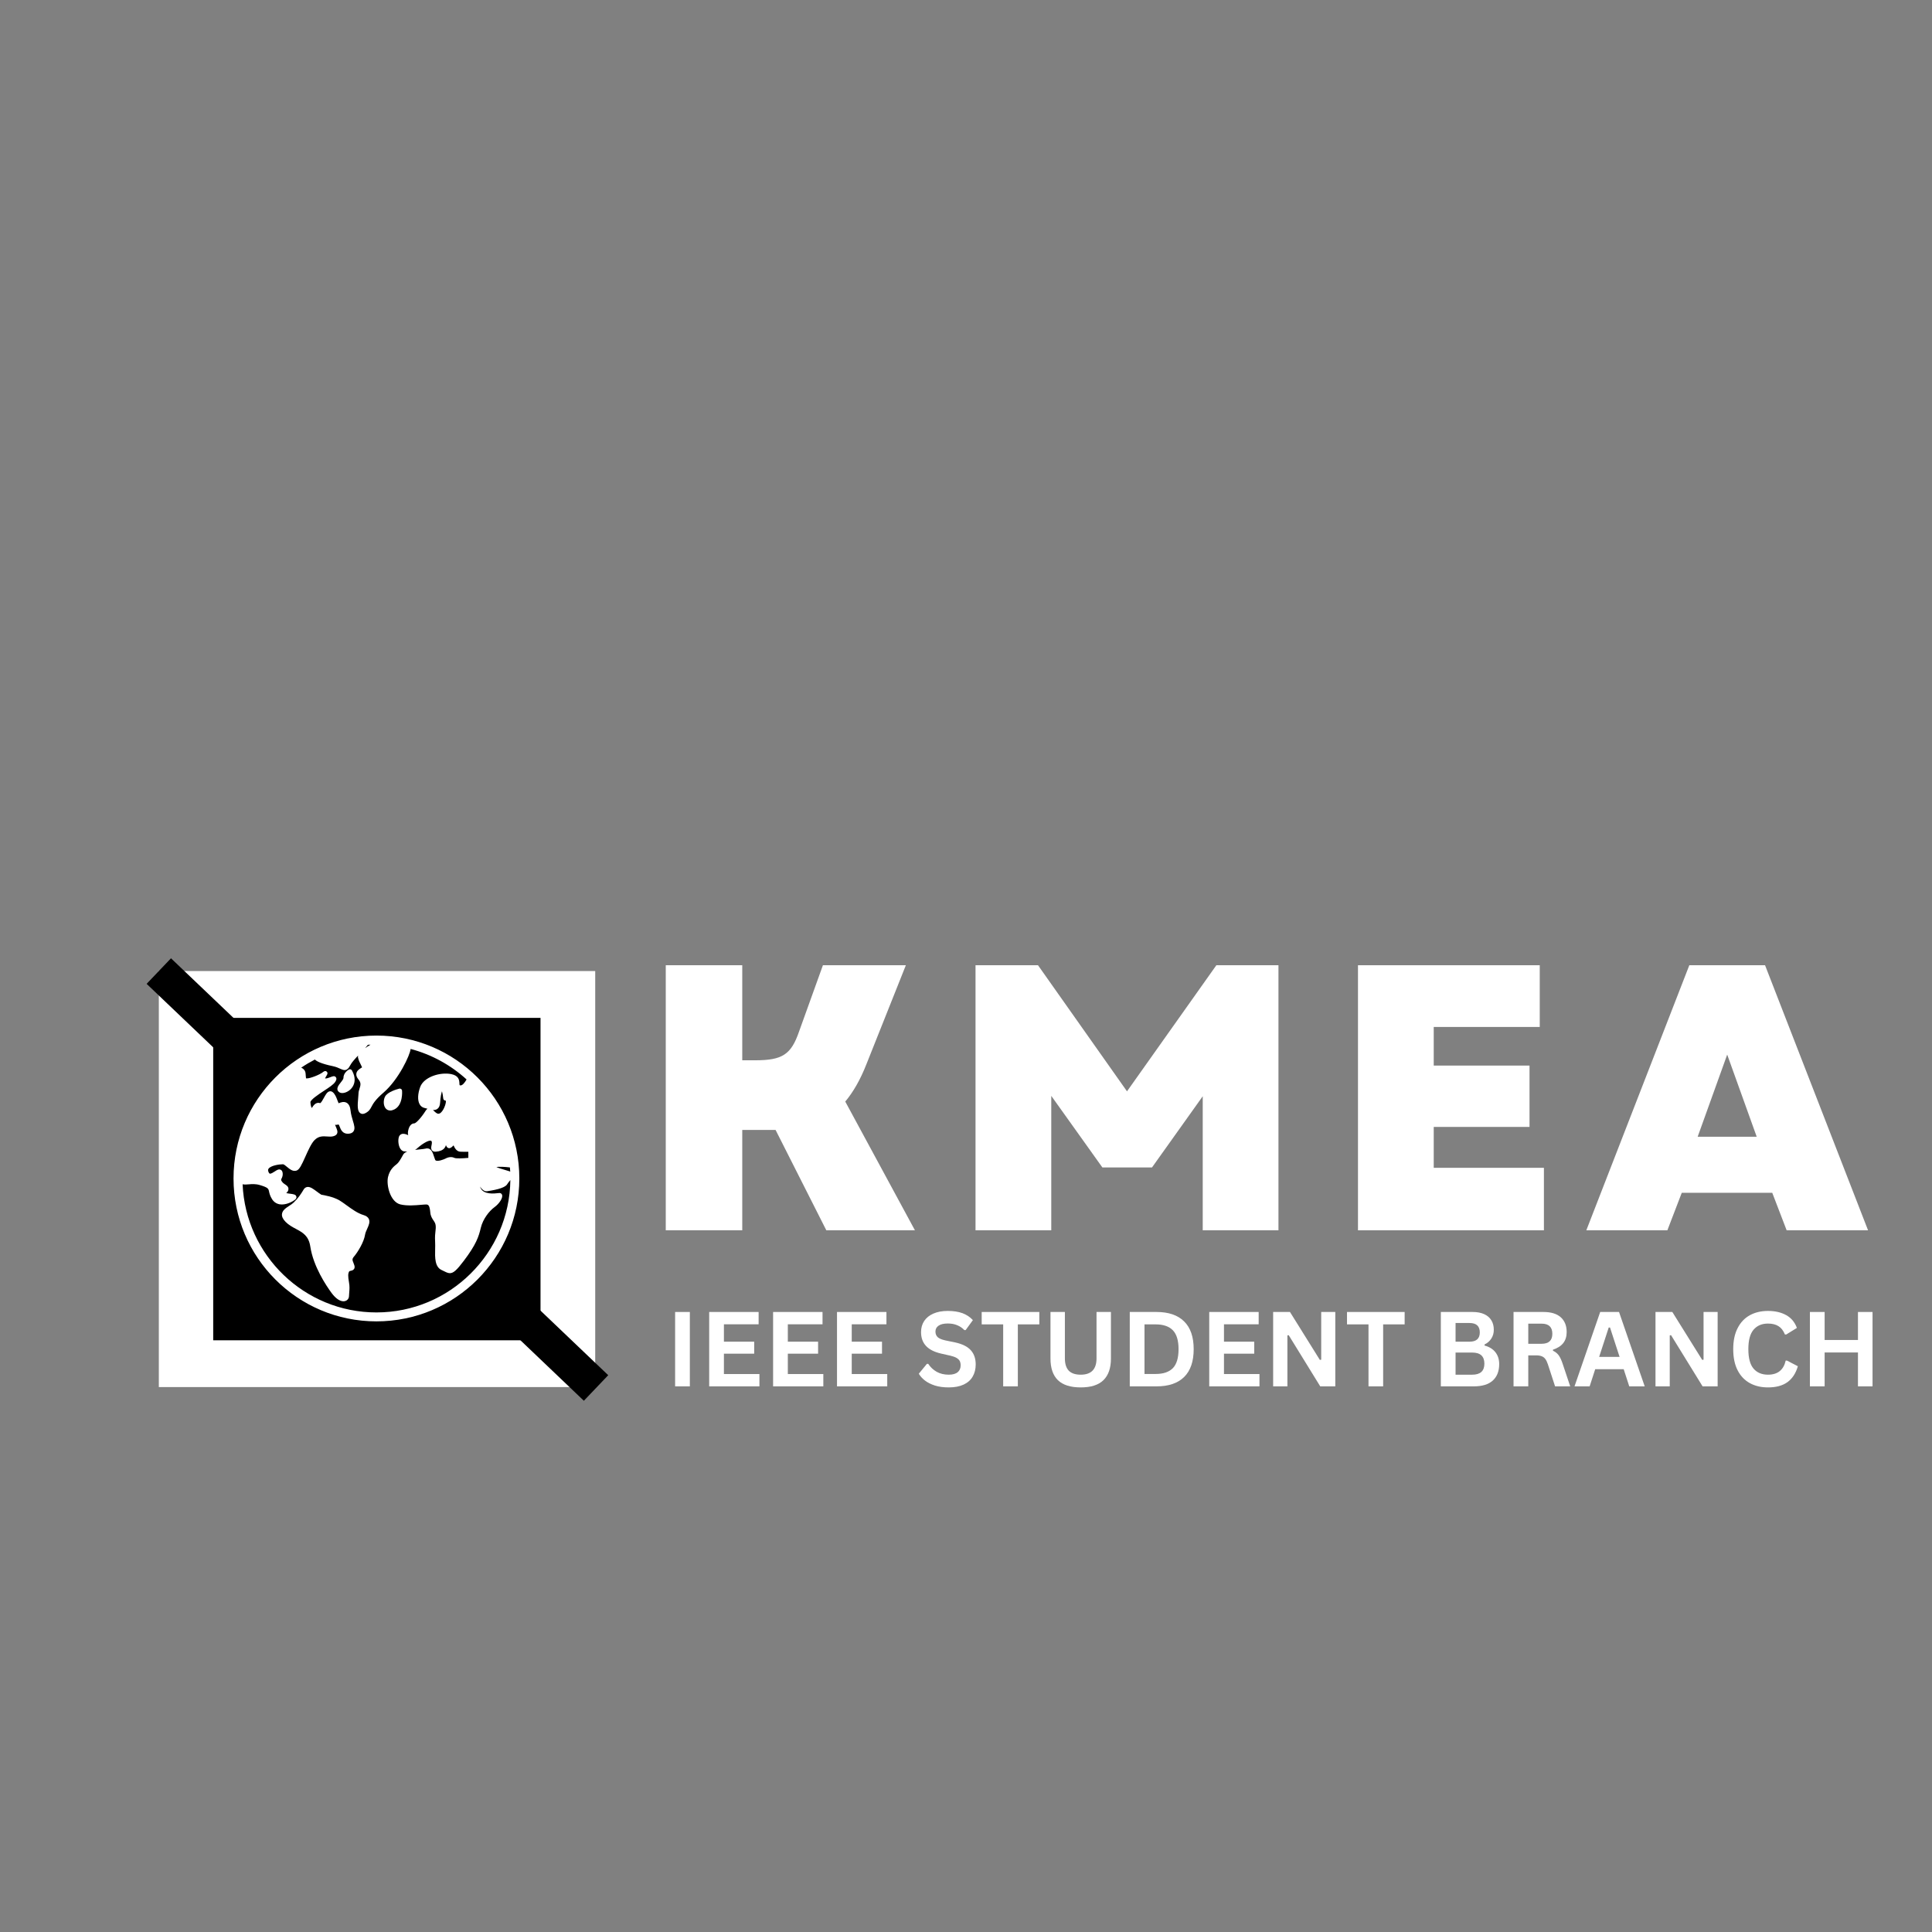 <svg xmlns="http://www.w3.org/2000/svg" xmlns:xlink="http://www.w3.org/1999/xlink" width="500" zoomAndPan="magnify" viewBox="0 0 375 375" height="500" preserveAspectRatio="xMidYMid meet" version="1.0"><rect x="0" y="0" width="375" height="375" fill="#808080" stroke="none"/><defs><g/><clipPath id="e4705a7ed4"><path d="M 30.828 188.48 L 115.531 188.48 L 115.531 269.23 L 30.828 269.23 Z M 30.828 188.48 " clip-rule="nonzero"/></clipPath><clipPath id="5e22fb7291"><path d="M 41.383 197.566 L 104.977 197.566 L 104.977 260.145 L 41.383 260.145 Z M 41.383 197.566 " clip-rule="nonzero"/></clipPath><clipPath id="8c7d77d0bb"><path d="M 45.328 201.004 L 100.801 201.004 L 100.801 256.477 L 45.328 256.477 Z M 45.328 201.004 " clip-rule="nonzero"/></clipPath></defs><g clip-path="url(#e4705a7ed4)"><path fill="#ffffff" d="M 30.828 188.48 L 115.797 188.48 L 115.797 269.48 L 30.828 269.48 Z M 30.828 188.48 " fill-opacity="1" fill-rule="nonzero"/></g><path stroke-linecap="butt" transform="matrix(0.452, 0.431, -0.43, 0.451, 33.191, 186.001)" fill="none" stroke-linejoin="miter" d="M 0 5.504 L 187.756 5.502 " stroke="#000000" stroke-width="11" stroke-opacity="1" stroke-miterlimit="4"/><g clip-path="url(#5e22fb7291)"><path fill="#000000" d="M 41.383 197.566 L 104.914 197.566 L 104.914 260.301 L 41.383 260.301 Z M 41.383 197.566 " fill-opacity="1" fill-rule="nonzero"/></g><g clip-path="url(#8c7d77d0bb)"><path fill="#ffffff" d="M 73.062 201.004 C 57.746 201.004 45.328 213.422 45.328 228.738 C 45.328 244.059 57.746 256.477 73.062 256.477 C 88.383 256.477 100.801 244.059 100.801 228.738 C 100.801 213.422 88.383 201.004 73.062 201.004 Z M 83.867 223.301 C 84.023 223.48 84.258 223.562 84.57 223.543 C 85.34 223.496 85.926 223.258 86.266 222.848 C 86.41 222.676 86.504 222.48 86.551 222.27 C 86.707 222.648 86.875 222.863 87.18 222.863 C 87.281 222.863 87.539 222.863 88.039 222.316 C 88.266 222.883 88.668 223.508 89.34 223.543 C 89.859 223.574 90.492 223.566 90.906 223.559 L 90.906 224.742 C 89.754 224.855 88.488 224.887 88.203 224.746 C 87.375 224.328 86.469 224.879 86.465 224.883 C 86.055 225.082 85.066 225.445 84.621 225.27 C 84.539 225.238 84.492 225.191 84.461 225.113 C 84.379 224.898 84.309 224.68 84.238 224.477 C 84.008 223.766 83.723 222.902 82.926 222.902 C 82.824 222.902 82.719 222.914 82.602 222.945 C 82.383 223 81.961 223.043 81.512 223.09 C 81.176 223.125 80.859 223.156 80.566 223.195 C 80.711 223.105 80.863 222.996 81.016 222.855 C 82.023 221.965 83.078 221.363 83.566 221.398 C 83.664 221.402 83.703 221.434 83.73 221.465 C 83.875 221.633 83.836 221.914 83.762 222.289 C 83.691 222.629 83.617 223.016 83.867 223.301 Z M 84.031 215.445 C 84.336 215.465 84.629 215.422 84.879 215.246 C 85.211 215.012 85.391 214.613 85.426 214.027 C 85.5 212.84 85.668 212.156 85.789 211.812 C 85.887 212.16 85.98 212.699 86.035 213.219 C 86.059 213.445 86.238 213.625 86.461 213.609 C 86.461 213.609 86.496 213.613 86.512 213.633 C 86.539 213.664 86.562 213.77 86.539 213.945 C 86.441 214.73 85.781 216.176 85.098 216.176 C 84.789 216.176 84.508 215.898 84.234 215.637 C 84.168 215.57 84.102 215.504 84.031 215.445 Z M 71.414 202.793 C 71.582 202.785 71.75 202.773 71.918 202.766 C 71.543 202.988 71.184 203.219 70.867 203.445 C 71.094 203.195 71.273 202.984 71.414 202.793 Z M 98.973 226.598 C 98.992 226.867 99.02 227.141 99.035 227.414 C 98.984 227.387 98.93 227.363 98.871 227.344 C 98.637 227.262 98.332 227.172 98.004 227.078 C 97.562 226.953 96.742 226.719 96.34 226.512 C 96.852 226.438 97.926 226.465 98.973 226.598 Z M 94.52 231.219 C 96.848 230.887 98.184 230.41 98.488 229.797 C 98.559 229.66 98.715 229.469 98.871 229.281 C 98.934 229.207 98.996 229.129 99.059 229.051 C 98.891 243.246 87.297 254.742 73.062 254.742 C 59.102 254.742 47.68 243.684 47.09 229.863 C 47.449 229.949 47.848 229.914 48.266 229.879 C 48.891 229.828 49.598 229.77 50.438 230.02 C 52.055 230.496 52.105 230.727 52.223 231.285 C 52.301 231.637 52.406 232.117 52.797 232.742 C 53.141 233.297 53.652 233.645 54.277 233.754 C 54.422 233.777 54.566 233.789 54.715 233.789 C 55.84 233.789 56.949 233.121 57.281 232.852 C 57.574 232.621 57.559 232.371 57.52 232.246 C 57.41 231.844 56.969 231.785 56.301 231.699 C 56.062 231.668 55.785 231.633 55.562 231.574 C 55.762 231.391 55.988 231.141 55.988 230.789 C 55.988 230.32 55.645 230.098 55.371 229.918 C 55.145 229.773 54.887 229.605 54.676 229.27 C 54.52 229.023 54.547 228.965 54.66 228.73 C 54.781 228.484 54.961 228.109 54.836 227.531 C 54.762 227.207 54.562 227.082 54.449 227.035 C 54.082 226.887 53.727 227.117 53.316 227.387 C 53.023 227.578 52.578 227.863 52.367 227.801 C 52.246 227.762 52.152 227.574 52.109 227.461 C 51.973 227.137 52.051 226.957 52.121 226.852 C 52.535 226.238 54.156 225.98 54.93 225.98 C 55.094 225.98 55.445 226.273 55.703 226.488 C 56.227 226.926 56.875 227.465 57.578 227.203 C 58.133 226.996 58.535 226.141 59.262 224.523 C 59.809 223.301 60.43 221.914 61.062 221.281 C 61.867 220.477 62.695 220.535 63.496 220.59 C 63.883 220.617 64.25 220.641 64.598 220.566 C 64.887 220.5 65.242 220.387 65.406 220.062 C 65.605 219.676 65.434 219.273 65.176 218.668 C 65.133 218.562 65.082 218.449 65.031 218.324 C 65.219 218.348 65.434 218.34 65.668 218.27 C 65.699 218.262 65.723 218.258 65.723 218.254 C 65.785 218.309 65.879 218.551 65.938 218.699 C 66.145 219.234 66.484 220.133 67.652 220.055 C 68.102 220.023 68.426 219.871 68.613 219.594 C 68.965 219.09 68.754 218.387 68.484 217.504 C 68.316 216.934 68.121 216.289 68.055 215.625 C 67.973 214.824 67.727 214.312 67.305 214.059 C 66.738 213.723 66.105 213.984 65.727 214.141 C 65.723 214.141 65.723 214.141 65.723 214.141 C 65.656 214.004 65.574 213.793 65.512 213.621 C 65.289 213.016 65.031 212.328 64.555 211.969 C 64.379 211.836 64.172 211.785 63.969 211.828 C 63.504 211.93 63.211 212.465 62.867 213.086 C 62.691 213.41 62.32 214.082 62.141 214.117 C 61.297 213.836 60.793 214.617 60.535 215.059 C 60.406 214.891 60.312 214.672 60.254 213.965 C 60.211 213.477 61.941 212.34 62.871 211.73 C 63.895 211.059 64.777 210.477 65.082 209.969 C 65.207 209.762 65.438 209.379 65.176 209.07 C 64.922 208.766 64.566 208.906 64.152 209.07 C 63.852 209.188 63.414 209.359 63.094 209.328 C 63.148 209.16 63.32 208.879 63.387 208.773 C 63.504 208.582 63.703 208.262 63.418 208.008 C 63.133 207.75 62.82 207.988 62.676 208.105 C 61.977 208.652 60.199 209.312 59.613 209.312 C 59.508 209.312 59.438 209.309 59.398 209.305 C 59.379 209.199 59.363 208.996 59.348 208.801 C 59.34 208.672 59.328 208.523 59.316 208.359 C 59.285 207.988 59.117 207.672 58.828 207.445 C 58.719 207.359 58.594 207.289 58.465 207.234 C 59.312 206.656 60.199 206.133 61.117 205.656 C 61.441 205.977 62.27 206.453 64.621 206.945 C 65.254 207.082 65.688 207.281 66.035 207.441 C 66.355 207.59 66.637 207.699 66.898 207.699 C 67.289 207.699 67.641 207.453 68.012 206.719 C 68.238 206.262 68.867 205.559 69.52 204.871 C 69.473 205.008 69.461 205.141 69.488 205.266 C 69.609 205.82 69.859 206.309 70.059 206.699 C 70.137 206.852 70.234 207.043 70.281 207.168 C 70.23 207.207 70.16 207.246 70.105 207.281 C 69.746 207.508 69.254 207.812 69.168 208.371 C 69.109 208.734 69.246 209.117 69.57 209.504 C 70.137 210.176 69.984 210.664 69.789 211.285 C 69.688 211.609 69.582 211.941 69.582 212.312 C 69.582 212.496 69.555 212.789 69.523 213.102 C 69.387 214.59 69.34 215.676 69.945 216.078 C 70.051 216.148 70.195 216.211 70.383 216.211 C 70.543 216.211 70.73 216.168 70.949 216.051 C 71.652 215.672 71.863 215.277 72.105 214.816 C 72.406 214.25 72.816 213.473 74.461 212.055 C 77.379 209.531 79.598 204.781 79.699 203.598 C 83.805 204.684 87.516 206.746 90.562 209.523 C 90.203 210.164 89.723 210.742 89.336 210.672 C 89.195 210.645 89.188 210.645 89.172 210.266 C 89.145 209.711 89.102 208.781 87.574 208.48 C 85.395 208.055 82.297 209.039 81.57 210.957 C 81.074 212.277 81.023 213.57 81.445 214.328 C 81.664 214.723 81.996 214.973 82.414 215.059 C 82.586 215.094 82.777 215.148 82.977 215.207 C 82.855 215.281 82.746 215.395 82.648 215.547 C 81.773 216.949 80.73 218.039 80.418 218.047 C 79.871 218.047 79.438 218.527 79.254 219.336 C 79.18 219.66 79.133 220.039 79.23 220.316 C 79.223 220.324 79.219 220.328 79.215 220.332 C 78.879 220.164 78.352 219.965 77.926 220.129 C 77.66 220.234 77.473 220.457 77.398 220.766 C 77.207 221.523 77.379 222.562 77.785 223.082 C 78.047 223.414 78.344 223.488 78.543 223.488 C 78.66 223.488 78.777 223.5 78.895 223.512 C 78.938 223.516 78.984 223.52 79.031 223.527 C 78.672 223.66 78.414 223.84 78.273 224.086 L 78.086 224.418 C 77.75 225.016 77.402 225.637 77.027 225.938 L 76.945 226 C 76.43 226.41 75.645 227.035 75.312 228.465 C 74.961 229.996 75.73 233.289 77.715 233.777 C 79.008 234.09 80.59 233.953 81.746 233.852 C 82.141 233.82 82.477 233.789 82.711 233.789 C 83.172 233.789 83.402 234.027 83.523 235.359 C 83.586 236.059 83.875 236.492 84.133 236.875 C 84.352 237.203 84.523 237.461 84.562 237.859 C 84.605 238.285 84.57 238.578 84.527 238.945 C 84.469 239.418 84.398 240.004 84.457 241.062 C 84.48 241.492 84.473 241.961 84.461 242.457 C 84.422 244.09 84.383 245.941 85.758 246.531 C 85.965 246.617 86.137 246.711 86.293 246.789 C 86.691 246.992 87.012 247.121 87.328 247.121 C 88.012 247.121 88.672 246.512 90.02 244.73 C 92.43 241.555 92.926 240.016 93.32 238.332 C 93.73 236.598 94.977 235.035 95.965 234.32 C 96.941 233.609 97.641 232.492 97.457 231.93 C 97.387 231.707 97.188 231.562 96.957 231.562 C 96.91 231.562 96.816 231.57 96.684 231.586 C 95.992 231.668 93.895 231.914 93.293 230.609 C 93.25 230.512 93.203 230.414 93.156 230.316 C 93.586 230.91 94.031 231.289 94.52 231.219 Z M 94.52 231.219 " fill-opacity="1" fill-rule="nonzero"/></g><path fill="#ffffff" d="M 70.555 235.84 C 69.422 235.508 68.266 234.668 67.246 233.926 C 66.75 233.566 66.285 233.227 65.867 232.98 C 64.691 232.289 62.809 231.961 62.367 231.891 C 62.047 231.691 61.746 231.469 61.457 231.25 C 60.801 230.766 60.285 230.383 59.77 230.383 C 59.523 230.383 59.18 230.473 58.93 230.898 C 58.441 231.715 57.926 232.527 56.961 233.449 C 56.75 233.652 56.445 233.852 56.152 234.039 C 55.492 234.473 54.805 234.918 54.73 235.656 C 54.68 236.145 54.918 236.648 55.457 237.188 C 56.051 237.781 56.754 238.16 57.434 238.523 C 58.762 239.238 59.91 239.855 60.227 241.934 C 60.812 245.82 63.312 249.543 64.359 250.965 C 65.129 252.004 65.945 252.578 66.664 252.578 C 66.969 252.578 67.246 252.469 67.441 252.277 C 67.637 252.086 67.742 251.824 67.742 251.539 C 67.742 251.328 67.762 251.109 67.785 250.879 C 67.832 250.328 67.891 249.703 67.734 248.863 C 67.531 247.727 67.539 247.184 67.773 246.793 C 67.816 246.723 67.906 246.699 68.094 246.656 C 68.301 246.613 68.582 246.551 68.742 246.277 C 68.852 246.094 68.863 245.867 68.777 245.59 C 68.727 245.426 68.664 245.27 68.602 245.117 C 68.402 244.625 68.301 244.375 68.691 243.922 C 69.434 243.055 70.637 241.102 70.859 239.648 C 70.914 239.289 71.094 238.891 71.27 238.508 C 71.562 237.863 71.863 237.199 71.594 236.609 C 71.43 236.25 71.086 235.996 70.555 235.84 Z M 70.555 235.84 " fill-opacity="1" fill-rule="nonzero"/><path fill="#ffffff" d="M 68.312 207.77 C 68.199 207.566 67.949 207.488 67.742 207.59 C 67.695 207.613 66.668 208.141 66.668 209.227 C 66.668 209.445 66.355 209.836 66.125 210.125 C 65.723 210.629 65.109 211.391 65.785 211.949 C 65.949 212.086 66.176 212.16 66.438 212.16 C 67.078 212.16 67.988 211.719 68.48 210.879 C 68.848 210.254 69.117 209.211 68.312 207.77 Z M 68.312 207.77 " fill-opacity="1" fill-rule="nonzero"/><path fill="#ffffff" d="M 76.555 215.332 C 78.254 214.48 78.051 211.805 78.039 211.691 C 78.031 211.562 77.965 211.449 77.859 211.375 C 77.758 211.301 77.629 211.277 77.504 211.305 C 77.125 211.398 75.207 211.918 74.723 212.879 C 74.441 213.441 74.375 214.383 74.75 214.988 C 74.973 215.352 75.324 215.551 75.742 215.551 C 75.992 215.551 76.266 215.477 76.555 215.332 Z M 76.555 215.332 " fill-opacity="1" fill-rule="nonzero"/><g fill="#ffffff" fill-opacity="1"><g transform="translate(123.787, 238.801)"><g><path d="M 5.438 0 L 20.285 0 L 20.285 -19.477 L 26.754 -19.477 L 36.602 0 L 53.801 0 L 40.277 -24.988 C 41.82 -26.828 43.219 -29.254 44.395 -32.266 L 52.039 -51.449 L 35.941 -51.449 L 31.312 -38.586 C 29.766 -34.105 28.078 -33 22.785 -33 L 20.285 -33 L 20.285 -51.449 L 5.438 -51.449 Z M 5.438 0 "/></g></g></g><g fill="#ffffff" fill-opacity="1"><g transform="translate(183.91, 238.801)"><g><path d="M 5.438 0 L 20.141 0 L 20.141 -26.094 L 30.062 -12.199 L 39.691 -12.199 L 49.539 -26.02 L 49.539 0 L 64.238 0 L 64.238 -51.449 L 52.184 -51.449 L 34.84 -26.973 L 17.566 -51.449 L 5.438 -51.449 Z M 5.438 0 "/></g></g></g><g fill="#ffffff" fill-opacity="1"><g transform="translate(258.145, 238.801)"><g><path d="M 5.438 0 L 41.527 0 L 41.527 -12.129 L 20.141 -12.129 L 20.141 -20.066 L 38.734 -20.066 L 38.734 -31.973 L 20.141 -31.973 L 20.141 -39.469 L 40.719 -39.469 L 40.719 -51.449 L 5.438 -51.449 Z M 5.438 0 "/></g></g></g><g fill="#ffffff" fill-opacity="1"><g transform="translate(307.537, 238.801)"><g><path d="M 0.367 0 L 16.098 0 L 18.891 -7.277 L 36.457 -7.277 L 39.25 0 L 55.051 0 L 35.059 -51.449 L 20.359 -51.449 Z M 21.977 -18.156 L 27.711 -34.105 L 33.441 -18.156 Z M 21.977 -18.156 "/></g></g></g><g fill="#ffffff" fill-opacity="1"><g transform="translate(129.165, 269.092)"><g><path d="M 4.734 0 L 1.875 0 L 1.875 -14.438 L 4.734 -14.438 Z M 4.734 0 "/></g></g></g><g fill="#ffffff" fill-opacity="1"><g transform="translate(135.778, 269.092)"><g><path d="M 4.734 -6.344 L 4.734 -2.391 L 11.625 -2.391 L 11.625 0 L 1.875 0 L 1.875 -14.438 L 11.469 -14.438 L 11.469 -12.047 L 4.734 -12.047 L 4.734 -8.672 L 10.609 -8.672 L 10.609 -6.344 Z M 4.734 -6.344 "/></g></g></g><g fill="#ffffff" fill-opacity="1"><g transform="translate(148.183, 269.092)"><g><path d="M 4.734 -6.344 L 4.734 -2.391 L 11.625 -2.391 L 11.625 0 L 1.875 0 L 1.875 -14.438 L 11.469 -14.438 L 11.469 -12.047 L 4.734 -12.047 L 4.734 -8.672 L 10.609 -8.672 L 10.609 -6.344 Z M 4.734 -6.344 "/></g></g></g><g fill="#ffffff" fill-opacity="1"><g transform="translate(160.588, 269.092)"><g><path d="M 4.734 -6.344 L 4.734 -2.391 L 11.625 -2.391 L 11.625 0 L 1.875 0 L 1.875 -14.438 L 11.469 -14.438 L 11.469 -12.047 L 4.734 -12.047 L 4.734 -8.672 L 10.609 -8.672 L 10.609 -6.344 Z M 4.734 -6.344 "/></g></g></g><g fill="#ffffff" fill-opacity="1"><g transform="translate(172.993, 269.092)"><g/></g></g><g fill="#ffffff" fill-opacity="1"><g transform="translate(177.759, 269.092)"><g><path d="M 6.391 0.203 C 5.391 0.203 4.5 0.082 3.719 -0.156 C 2.945 -0.406 2.301 -0.727 1.781 -1.125 C 1.258 -1.531 0.859 -1.973 0.578 -2.453 L 2.156 -4.375 L 2.406 -4.375 C 2.832 -3.727 3.379 -3.211 4.047 -2.828 C 4.723 -2.453 5.504 -2.266 6.391 -2.266 C 7.16 -2.266 7.738 -2.426 8.125 -2.75 C 8.508 -3.07 8.703 -3.516 8.703 -4.078 C 8.703 -4.422 8.641 -4.707 8.516 -4.938 C 8.391 -5.164 8.18 -5.363 7.891 -5.531 C 7.609 -5.695 7.219 -5.836 6.719 -5.953 L 4.859 -6.375 C 3.566 -6.676 2.602 -7.172 1.969 -7.859 C 1.332 -8.547 1.016 -9.438 1.016 -10.531 C 1.016 -11.352 1.219 -12.07 1.625 -12.688 C 2.031 -13.301 2.625 -13.781 3.406 -14.125 C 4.188 -14.469 5.117 -14.641 6.203 -14.641 C 7.316 -14.641 8.27 -14.492 9.062 -14.203 C 9.852 -13.91 10.523 -13.461 11.078 -12.859 L 9.672 -10.922 L 9.422 -10.922 C 9.016 -11.348 8.547 -11.664 8.016 -11.875 C 7.492 -12.094 6.891 -12.203 6.203 -12.203 C 5.422 -12.203 4.828 -12.062 4.422 -11.781 C 4.016 -11.508 3.812 -11.129 3.812 -10.641 C 3.812 -10.191 3.953 -9.832 4.234 -9.562 C 4.523 -9.289 5.02 -9.078 5.719 -8.922 L 7.625 -8.531 C 9.02 -8.227 10.035 -7.723 10.672 -7.016 C 11.305 -6.316 11.625 -5.395 11.625 -4.25 C 11.625 -3.352 11.426 -2.566 11.031 -1.891 C 10.645 -1.223 10.062 -0.707 9.281 -0.344 C 8.5 0.02 7.535 0.203 6.391 0.203 Z M 6.391 0.203 "/></g></g></g><g fill="#ffffff" fill-opacity="1"><g transform="translate(190.155, 269.092)"><g><path d="M 11.578 -14.438 L 11.578 -12.031 L 7.406 -12.031 L 7.406 0 L 4.562 0 L 4.562 -12.031 L 0.391 -12.031 L 0.391 -14.438 Z M 11.578 -14.438 "/></g></g></g><g fill="#ffffff" fill-opacity="1"><g transform="translate(202.116, 269.092)"><g><path d="M 7.656 0.203 C 5.664 0.203 4.188 -0.266 3.219 -1.203 C 2.258 -2.148 1.781 -3.551 1.781 -5.406 L 1.781 -14.438 L 4.578 -14.438 L 4.578 -5.438 C 4.578 -4.375 4.828 -3.578 5.328 -3.047 C 5.836 -2.523 6.613 -2.266 7.656 -2.266 C 9.695 -2.266 10.719 -3.32 10.719 -5.438 L 10.719 -14.438 L 13.516 -14.438 L 13.516 -5.406 C 13.516 -3.551 13.031 -2.148 12.062 -1.203 C 11.102 -0.266 9.633 0.203 7.656 0.203 Z M 7.656 0.203 "/></g></g></g><g fill="#ffffff" fill-opacity="1"><g transform="translate(217.412, 269.092)"><g><path d="M 7.062 -14.438 C 9.406 -14.438 11.191 -13.828 12.422 -12.609 C 13.66 -11.398 14.281 -9.602 14.281 -7.219 C 14.281 -4.832 13.66 -3.031 12.422 -1.812 C 11.191 -0.602 9.406 0 7.062 0 L 1.875 0 L 1.875 -14.438 Z M 6.906 -2.406 C 8.383 -2.406 9.492 -2.781 10.234 -3.531 C 10.973 -4.289 11.344 -5.52 11.344 -7.219 C 11.344 -8.906 10.973 -10.129 10.234 -10.891 C 9.492 -11.648 8.383 -12.031 6.906 -12.031 L 4.734 -12.031 L 4.734 -2.406 Z M 6.906 -2.406 "/></g></g></g><g fill="#ffffff" fill-opacity="1"><g transform="translate(232.837, 269.092)"><g><path d="M 4.734 -6.344 L 4.734 -2.391 L 11.625 -2.391 L 11.625 0 L 1.875 0 L 1.875 -14.438 L 11.469 -14.438 L 11.469 -12.047 L 4.734 -12.047 L 4.734 -8.672 L 10.609 -8.672 L 10.609 -6.344 Z M 4.734 -6.344 "/></g></g></g><g fill="#ffffff" fill-opacity="1"><g transform="translate(245.242, 269.092)"><g><path d="M 4.641 0 L 1.875 0 L 1.875 -14.438 L 5.141 -14.438 L 10.938 -5.141 L 11.203 -5.172 L 11.203 -14.438 L 13.938 -14.438 L 13.938 0 L 11.016 0 L 4.891 -9.938 L 4.641 -9.891 Z M 4.641 0 "/></g></g></g><g fill="#ffffff" fill-opacity="1"><g transform="translate(261.062, 269.092)"><g><path d="M 11.578 -14.438 L 11.578 -12.031 L 7.406 -12.031 L 7.406 0 L 4.562 0 L 4.562 -12.031 L 0.391 -12.031 L 0.391 -14.438 Z M 11.578 -14.438 "/></g></g></g><g fill="#ffffff" fill-opacity="1"><g transform="translate(273.023, 269.092)"><g/></g></g><g fill="#ffffff" fill-opacity="1"><g transform="translate(277.79, 269.092)"><g><path d="M 1.875 0 L 1.875 -14.438 L 8.031 -14.438 C 8.926 -14.438 9.68 -14.297 10.297 -14.016 C 10.91 -13.734 11.375 -13.332 11.688 -12.812 C 12 -12.301 12.156 -11.691 12.156 -10.984 C 12.156 -10.348 12 -9.785 11.688 -9.297 C 11.383 -8.805 10.941 -8.414 10.359 -8.125 L 10.359 -7.922 C 11.273 -7.68 11.977 -7.25 12.469 -6.625 C 12.957 -6 13.203 -5.234 13.203 -4.328 C 13.203 -2.941 12.785 -1.875 11.953 -1.125 C 11.129 -0.375 9.895 0 8.25 0 Z M 7.438 -8.672 C 8.77 -8.672 9.438 -9.27 9.438 -10.469 C 9.438 -11.082 9.27 -11.539 8.938 -11.844 C 8.613 -12.145 8.113 -12.297 7.438 -12.297 L 4.734 -12.297 L 4.734 -8.672 Z M 7.969 -2.266 C 9.539 -2.266 10.328 -2.977 10.328 -4.406 C 10.328 -5.844 9.539 -6.562 7.969 -6.562 L 4.734 -6.562 L 4.734 -2.266 Z M 7.969 -2.266 "/></g></g></g><g fill="#ffffff" fill-opacity="1"><g transform="translate(291.902, 269.092)"><g><path d="M 1.875 0 L 1.875 -14.438 L 7.672 -14.438 C 9.16 -14.438 10.285 -14.094 11.047 -13.406 C 11.805 -12.719 12.188 -11.766 12.188 -10.547 C 12.188 -9.672 11.961 -8.953 11.516 -8.391 C 11.078 -7.836 10.414 -7.414 9.531 -7.125 L 9.531 -6.906 C 9.988 -6.707 10.359 -6.414 10.641 -6.031 C 10.922 -5.645 11.188 -5.066 11.438 -4.297 L 12.875 0 L 9.938 0 L 8.531 -4.312 C 8.383 -4.75 8.219 -5.086 8.031 -5.328 C 7.852 -5.566 7.625 -5.738 7.344 -5.844 C 7.07 -5.957 6.711 -6.016 6.266 -6.016 L 4.734 -6.016 L 4.734 0 Z M 7.328 -8.266 C 8.711 -8.266 9.406 -8.91 9.406 -10.203 C 9.406 -11.516 8.711 -12.172 7.328 -12.172 L 4.734 -12.172 L 4.734 -8.266 Z M 7.328 -8.266 "/></g></g></g><g fill="#ffffff" fill-opacity="1"><g transform="translate(305.393, 269.092)"><g><path d="M 13.844 0 L 10.844 0 L 9.766 -3.328 L 4.234 -3.328 L 3.156 0 L 0.219 0 L 5.203 -14.438 L 8.859 -14.438 Z M 6.859 -11.422 L 5 -5.719 L 8.969 -5.719 L 7.109 -11.422 Z M 6.859 -11.422 "/></g></g></g><g fill="#ffffff" fill-opacity="1"><g transform="translate(319.456, 269.092)"><g><path d="M 4.641 0 L 1.875 0 L 1.875 -14.438 L 5.141 -14.438 L 10.938 -5.141 L 11.203 -5.172 L 11.203 -14.438 L 13.938 -14.438 L 13.938 0 L 11.016 0 L 4.891 -9.938 L 4.641 -9.891 Z M 4.641 0 "/></g></g></g><g fill="#ffffff" fill-opacity="1"><g transform="translate(335.276, 269.092)"><g><path d="M 7.891 0.203 C 6.555 0.203 5.383 -0.07 4.375 -0.625 C 3.363 -1.176 2.57 -2.004 2 -3.109 C 1.426 -4.223 1.141 -5.594 1.141 -7.219 C 1.141 -8.844 1.426 -10.207 2 -11.312 C 2.57 -12.426 3.363 -13.258 4.375 -13.812 C 5.383 -14.363 6.555 -14.641 7.891 -14.641 C 9.273 -14.641 10.453 -14.367 11.422 -13.828 C 12.398 -13.285 13.094 -12.457 13.5 -11.344 L 11.422 -10.062 L 11.172 -10.078 C 10.867 -10.828 10.453 -11.363 9.922 -11.688 C 9.391 -12.02 8.711 -12.188 7.891 -12.188 C 6.691 -12.188 5.754 -11.785 5.078 -10.984 C 4.41 -10.191 4.078 -8.938 4.078 -7.219 C 4.078 -5.5 4.41 -4.242 5.078 -3.453 C 5.754 -2.66 6.691 -2.266 7.891 -2.266 C 9.766 -2.266 10.91 -3.176 11.328 -5 L 11.578 -5 L 13.688 -3.906 C 13.289 -2.531 12.613 -1.5 11.656 -0.812 C 10.707 -0.133 9.453 0.203 7.891 0.203 Z M 7.891 0.203 "/></g></g></g><g fill="#ffffff" fill-opacity="1"><g transform="translate(349.427, 269.092)"><g><path d="M 11.203 -9 L 11.203 -14.438 L 14.031 -14.438 L 14.031 0 L 11.203 0 L 11.203 -6.578 L 4.734 -6.578 L 4.734 0 L 1.875 0 L 1.875 -14.438 L 4.734 -14.438 L 4.734 -9 Z M 11.203 -9 "/></g></g></g></svg>